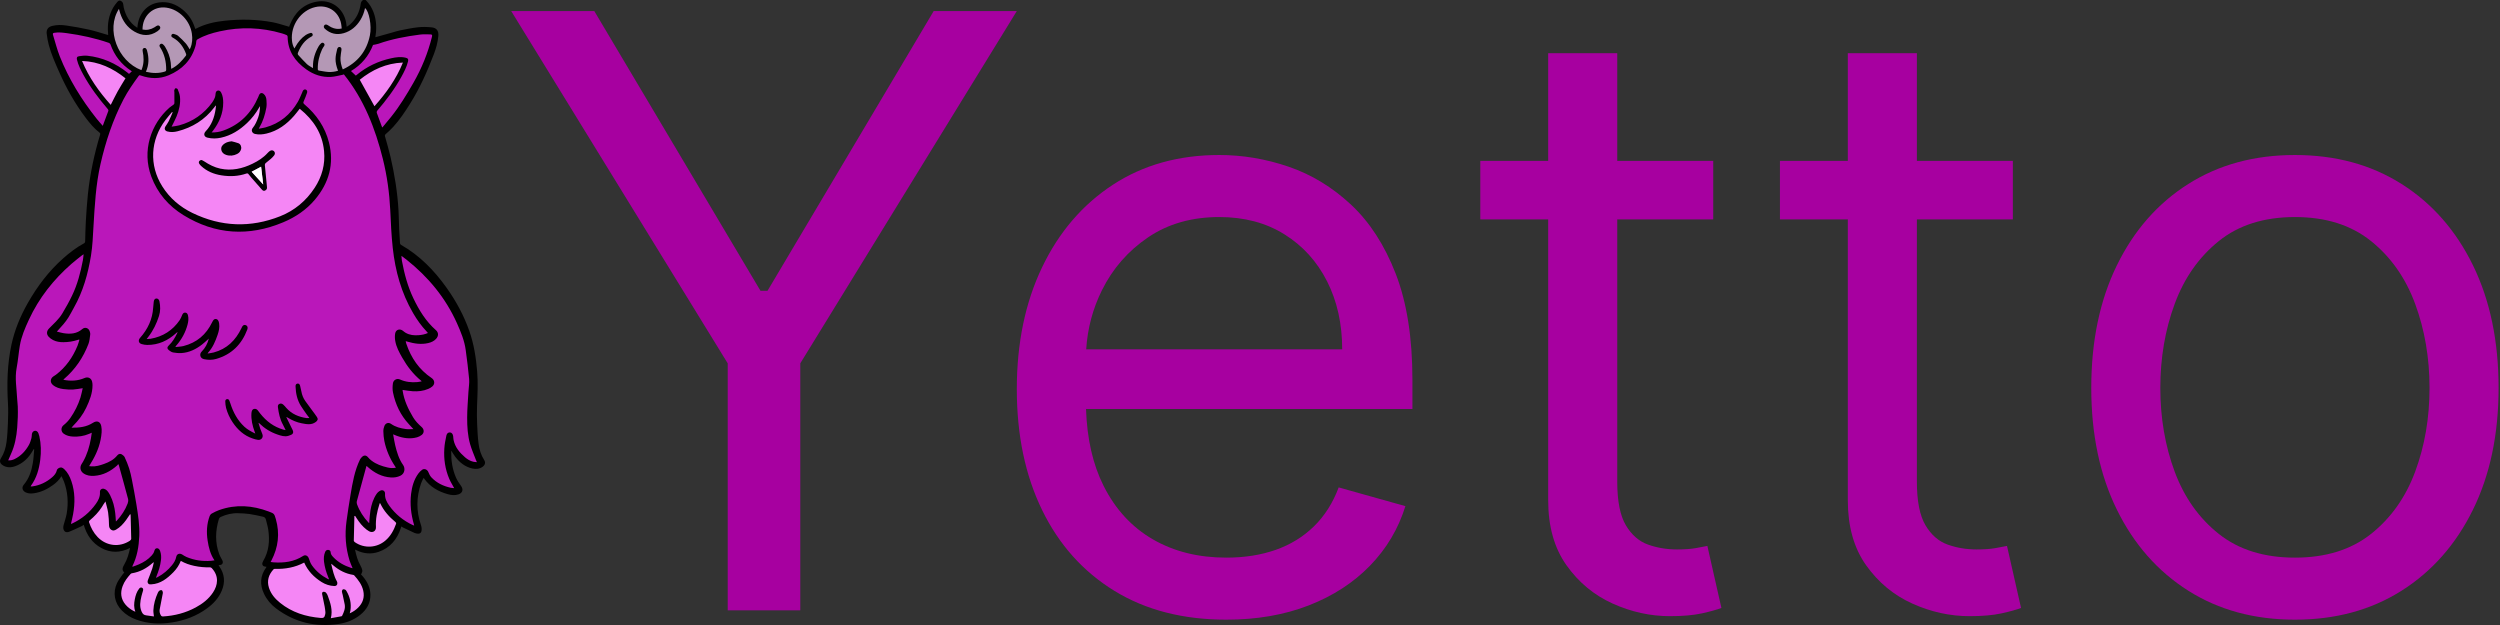 <?xml version="1.0" encoding="utf-8"?>
<svg xmlns="http://www.w3.org/2000/svg" width="312" height="78" viewBox="0 0 312 78">
    <rect x="0" y="0" width="312" height="78" fill="#333333" stroke="none"/>
    <path id="Path" fill="#b498b5" stroke="none" d="M 20.828 0.625 C 18.897 0.298 17.293 1.97 17.45 3.895 C 15.943 3.408 15.278 1.803 14.96 0.307 C 12.547 3.093 14.29 8.137 17.757 9.143 L 17.737 9.188 C 23.362 10.653 27.627 2.642 20.828 0.625 Z"/>
    <path id="path1" fill="#b498b5" stroke="none" d="M 45.752 0.737 L 45.333 0.433 C 45.155 1.832 44.33 3.323 42.998 3.758 C 42.438 -2.908 33.537 1.853 36.745 6.73 L 38.232 9.108 C 39.058 9.72 41.613 9.38 42.57 9.057 L 42.593 9.118 C 45.83 8.057 47.843 3.352 45.752 0.737 Z"/>
    <path id="path2" fill="#f586f5" stroke="none" d="M 44.46 71.587 C 44.357 71.473 44.21 71.428 44.105 71.412 C 43.3 71.283 42.565 70.933 41.857 70.343 L 41.022 69.648 L 41.022 70.36 L 41.02 70.393 C 41.018 70.428 41.017 70.482 41.032 70.543 C 41.057 70.64 41.08 70.738 41.103 70.835 C 41.253 71.453 41.408 72.093 41.742 72.687 C 41.757 72.713 41.768 72.748 41.773 72.78 C 41.775 72.792 41.775 72.8 41.777 72.803 C 41.772 72.805 41.763 72.807 41.75 72.805 C 41.238 72.787 40.768 72.638 40.313 72.353 C 39.34 71.743 38.67 70.998 38.265 70.073 L 38.12 69.745 L 37.803 69.913 C 36.775 70.458 35.632 70.703 34.307 70.662 C 34.183 70.658 34.007 70.697 33.892 70.822 C 33.162 71.615 32.943 72.498 33.243 73.448 C 33.485 74.213 33.962 74.865 34.743 75.495 C 36.155 76.633 37.867 77.273 39.98 77.452 C 40.53 77.497 40.8 77.29 40.91 76.735 C 40.932 76.625 40.952 76.495 40.94 76.362 C 40.918 76.13 40.892 75.882 40.845 75.637 C 40.783 75.315 40.717 74.997 40.65 74.677 C 40.642 74.635 40.632 74.592 40.623 74.55 C 40.913 75.343 41.193 76.165 40.963 77.07 L 40.837 77.57 L 41.61 77.432 C 41.977 77.367 42.33 77.303 42.683 77.237 C 42.842 77.207 42.953 77.083 43.005 76.977 C 43.248 76.472 43.458 75.968 43.348 75.373 C 43.29 75.057 43.22 74.738 43.152 74.432 L 43.103 74.208 C 43.4 74.818 43.503 75.468 43.408 76.143 C 43.402 76.193 43.385 76.25 43.365 76.322 C 43.353 76.365 43.34 76.41 43.327 76.46 L 43.155 77.128 L 43.785 76.847 C 44.242 76.642 44.618 76.388 44.937 76.07 C 45.62 75.385 45.865 74.575 45.665 73.663 C 45.482 72.812 44.977 72.163 44.46 71.587 Z"/>
    <path id="path3" fill="#f586f5" stroke="none" d="M 26.183 70.467 C 25.582 70.49 24.955 70.432 24.318 70.295 C 23.687 70.16 23.182 69.973 22.732 69.708 L 22.395 69.51 L 22.253 69.875 C 22.062 70.367 21.78 70.797 21.392 71.19 C 20.603 71.988 19.873 72.533 18.873 72.593 L 18.845 72.595 C 18.817 72.597 18.778 72.6 18.752 72.598 C 18.752 72.585 18.758 72.552 18.785 72.483 L 18.903 72.18 C 19.04 71.827 19.183 71.462 19.31 71.095 C 19.377 70.9 19.42 70.705 19.463 70.515 C 19.482 70.435 19.498 70.355 19.518 70.275 L 19.592 69.975 L 19.083 69.807 L 18.923 69.933 C 18.898 69.952 18.875 69.972 18.852 69.992 C 18.087 70.677 17.288 71.077 16.413 71.215 C 16.347 71.225 16.18 71.265 16.06 71.398 C 15.645 71.863 15.23 72.385 14.992 73.033 C 14.635 74.008 14.77 74.89 15.393 75.652 C 15.688 76.012 16.07 76.31 16.563 76.565 C 16.612 76.59 16.658 76.607 16.707 76.623 C 16.728 76.63 16.753 76.638 16.782 76.65 L 17.485 76.91 L 17.207 76.213 C 17.03 75.772 17.058 75.348 17.153 74.848 C 17.218 74.508 17.302 74.237 17.415 74.008 C 17.383 74.113 17.353 74.22 17.327 74.33 C 17.165 75.018 17.037 75.752 17.387 76.503 C 17.5 76.747 17.71 77.077 18.215 77.13 C 18.435 77.153 18.66 77.187 18.877 77.22 C 18.973 77.235 19.068 77.25 19.162 77.263 L 19.582 77.323 L 19.542 76.902 C 19.532 76.807 19.52 76.715 19.508 76.627 C 19.487 76.458 19.467 76.313 19.473 76.18 C 19.5 75.567 19.65 74.945 19.932 74.282 C 19.902 74.437 19.87 74.593 19.84 74.748 C 19.758 75.162 19.677 75.577 19.602 75.992 C 19.542 76.32 19.602 76.643 19.778 76.95 C 19.91 77.177 20.11 77.285 20.375 77.268 C 21.913 77.175 23.33 76.783 24.585 76.105 C 25.6 75.557 26.343 74.91 26.86 74.132 C 27.658 72.928 27.588 71.67 26.672 70.678 C 26.552 70.543 26.357 70.463 26.183 70.467 Z"/>
    <path id="path4" fill="#f586f5" stroke="none" d="M 49.55 64.885 C 48.697 64.175 48.13 63.48 47.765 62.695 C 47.725 62.61 47.665 62.562 47.632 62.535 L 47.277 62.207 L 47.078 62.698 C 47.062 62.737 47.048 62.77 47.038 62.803 C 46.678 63.928 46.535 64.877 46.585 65.79 C 46.592 65.907 46.558 65.997 46.495 66.038 C 46.43 66.08 46.333 66.073 46.228 66.018 C 46.14 65.972 46.047 65.912 45.943 65.832 C 45.533 65.515 45.178 65.107 44.79 64.507 C 44.747 64.44 44.705 64.372 44.663 64.303 L 44.487 64.02 L 43.905 64.118 L 43.882 64.985 C 43.86 65.797 43.838 66.637 43.823 67.463 C 43.82 67.672 43.97 67.852 44.102 67.942 C 44.693 68.352 45.377 68.553 46.06 68.553 C 46.863 68.553 47.667 68.273 48.31 67.722 C 48.935 67.187 49.39 66.482 49.74 65.502 C 49.863 65.147 49.627 64.95 49.55 64.885 Z"/>
    <path id="path5" fill="#f586f5" stroke="none" d="M 16.71 67.228 C 16.697 66.423 16.673 65.605 16.652 64.815 L 16.627 63.92 L 16.065 63.822 L 15.943 64 C 15.892 64.075 15.842 64.152 15.792 64.227 C 15.68 64.395 15.575 64.553 15.462 64.707 C 15.195 65.068 14.823 65.518 14.317 65.807 C 14.16 65.897 14.12 65.872 14.092 65.853 C 13.993 65.792 13.943 65.728 13.94 65.547 C 13.93 65.062 13.908 64.488 13.823 63.915 C 13.772 63.57 13.682 63.237 13.593 62.913 C 13.557 62.775 13.518 62.637 13.485 62.498 L 13.32 61.83 L 12.898 62.373 C 12.76 62.552 12.657 62.723 12.557 62.89 C 12.515 62.958 12.475 63.025 12.433 63.092 C 12.082 63.645 11.617 64.155 10.973 64.697 C 10.833 64.815 10.727 65.058 10.793 65.26 C 11.06 66.078 11.438 66.732 11.948 67.258 C 12.642 67.977 13.548 68.347 14.467 68.347 C 15.133 68.347 15.805 68.152 16.405 67.753 C 16.553 67.658 16.713 67.45 16.71 67.228 Z"/>
    <path id="path6" fill="#f586f5" stroke="none" d="M 50.273 7.475 C 48.283 7.548 46.457 8.273 44.69 9.692 L 44.47 9.868 L 46.67 13.833 L 46.983 13.482 C 48.687 11.568 49.833 9.805 50.595 7.933 L 50.79 7.455 L 50.273 7.475 Z"/>
    <path id="path7" fill="#f586f5" stroke="none" d="M 13.897 13.673 L 14.118 13.24 C 14.21 13.06 14.3 12.88 14.388 12.703 C 14.588 12.303 14.778 11.927 14.985 11.555 C 15.192 11.183 15.41 10.827 15.642 10.447 C 15.743 10.28 15.845 10.113 15.947 9.945 L 16.097 9.695 L 15.868 9.513 C 14.07 8.078 12.233 7.345 10.255 7.275 L 9.74 7.257 L 9.935 7.735 C 10.705 9.617 11.86 11.388 13.573 13.31 L 13.897 13.673 Z"/>
    <path id="path8" fill="#ba17ba" stroke="none" d="M 59.772 57.428 C 58.09 54.165 58.762 50.695 58.882 47.275 C 58.678 40.712 55.168 34.607 49.382 31.18 C 49.097 23.523 47.915 14.522 43.035 8.895 C 40.088 10.263 36.137 7.712 36.232 4.553 C 35.108 2.835 29.275 3.095 27.343 3.587 C 26.11 3.985 24.533 4.103 24.167 5.158 C 23.907 6.97 22.7 8.342 20.92 9.088 C 19.31 9.978 17.477 8.677 17.047 9.27 C 12.357 15.223 11.442 23.662 11.125 31.15 C 10.167 31.38 9.43 32.067 8.702 32.687 C 4.688 36.202 2.14 40.643 1.753 45.857 C 1.44 49.977 2.743 53.882 0.528 57.762 C 2.443 58.095 4.193 56.08 4.312 54.232 C 4.753 53.658 4.84 56.938 4.692 57.357 C 4.575 59.01 3.83 59.84 3.352 61.082 C 5.008 61.047 6.767 60.363 7.485 58.717 C 7.992 58.628 8.365 59.597 8.593 60.157 C 9.245 61.817 8.887 64.068 8.397 65.917 C 10.367 65.178 12.64 63.692 12.81 61.39 C 13.007 61.147 13.335 61.738 13.447 61.947 C 14.04 63.023 14.102 64.493 14.178 65.755 C 15.453 64.885 15.802 63.65 16.605 62.467 C 17.102 64.957 17.398 68.317 16.223 70.515 C 16.107 70.7 16.303 70.98 16.363 71.158 C 17.632 70.713 19.2 70.095 19.613 68.768 C 20.127 69.948 19.338 71.343 18.945 72.573 C 20.403 72.307 21.935 71.003 22.325 69.557 C 22.343 69.44 22.43 69.403 22.56 69.485 C 23.952 70.397 25.73 70.475 27.352 70.193 C 26.137 68.602 25.855 66.28 26.485 64.51 C 28.492 63.158 31.018 63.277 33.44 64.153 C 34.003 64.372 33.94 64.3 34.11 64.878 C 34.675 66.757 34.297 68.705 33.253 70.398 C 34.95 70.712 36.802 70.497 38.017 69.658 C 38.142 69.595 38.165 69.667 38.232 69.798 C 38.7 71.337 40.133 72.407 41.652 72.875 C 41.23 71.66 40.402 70.182 40.92 68.957 C 40.922 68.957 40.925 68.955 40.933 68.957 C 41.388 70.43 43.09 71.068 44.55 71.365 C 43.168 68.682 43.352 65.638 43.93 62.727 C 44.117 62.912 44.24 63.037 44.248 63.058 C 44.653 64.102 45.34 65.275 46.382 65.898 C 46.398 64.907 46.64 61.567 47.722 61.598 C 47.902 63.902 50.188 65.405 52.172 66.123 C 51.517 63.812 50.962 60.4 52.99 58.883 C 53.792 60.45 55.44 61.282 57.273 61.308 C 55.988 59.31 55.247 56.588 56.138 54.298 C 56.44 56.395 57.977 58.115 60.067 58.078 L 59.772 57.428 Z"/>
    <path id="path9" fill="#ba17ba" stroke="none" d="M 44.64 9.677 C 44.665 9.658 44.687 9.642 44.708 9.623 C 45.902 8.622 47.315 7.938 48.912 7.592 C 49.44 7.477 50.005 7.39 50.563 7.528 C 50.582 7.533 50.595 7.537 50.607 7.54 C 50.605 7.553 50.6 7.57 50.595 7.59 C 50.432 8.247 50.112 8.858 49.797 9.43 C 49.068 10.755 48.12 12.083 46.812 13.615 C 46.688 13.758 46.643 14.003 46.707 14.182 C 46.873 14.655 47.05 15.132 47.222 15.592 L 47.335 15.895 C 47.348 15.93 47.365 15.965 47.392 16.012 L 47.655 16.507 L 47.973 16.122 C 48.093 15.977 48.212 15.835 48.33 15.693 C 48.588 15.383 48.833 15.092 49.077 14.787 C 50.167 13.423 51.072 11.92 51.885 10.5 C 52.948 8.643 53.742 6.673 54.24 4.647 C 54.29 4.442 54.267 4.273 54.167 4.145 C 54.1 4.06 53.972 3.96 53.737 3.958 C 53.627 3.958 53.515 3.955 53.405 3.953 C 53.07 3.947 52.725 3.938 52.378 3.983 C 50.228 4.262 48.603 4.622 47.11 5.148 C 47 5.187 46.875 5.21 46.732 5.237 C 46.653 5.252 46.572 5.267 46.485 5.285 L 46.308 5.323 L 46.243 5.492 C 45.733 6.818 44.855 7.857 43.633 8.58 L 43.252 8.805 L 44.385 9.872 L 44.64 9.677 Z"/>
    <path id="path10" fill="#ba17ba" stroke="none" d="M 6.56 5.345 C 6.733 5.943 6.912 6.563 7.148 7.157 C 8.23 9.872 9.752 12.445 11.8 15.023 C 11.965 15.23 12.135 15.425 12.317 15.632 C 12.4 15.727 12.485 15.823 12.572 15.923 L 12.938 16.348 L 13.288 15.42 C 13.482 14.908 13.665 14.423 13.843 13.93 C 13.933 13.68 13.747 13.445 13.708 13.4 C 12.408 11.89 11.452 10.543 10.695 9.165 C 10.41 8.643 10.092 8.033 9.93 7.377 C 9.927 7.363 9.925 7.352 9.922 7.342 C 9.923 7.342 9.927 7.342 9.928 7.34 C 10.207 7.3 10.553 7.25 10.857 7.283 C 12.597 7.468 14.232 8.158 15.715 9.333 C 15.758 9.368 15.802 9.405 15.838 9.435 L 16.108 9.66 L 16.965 8.888 L 16.635 8.623 C 16.607 8.6 16.583 8.58 16.558 8.565 C 15.397 7.813 14.567 6.753 14.092 5.412 C 14.025 5.222 13.838 5.083 13.682 5.03 C 12.078 4.475 10.353 4.077 8.41 3.812 C 7.895 3.742 7.31 3.662 6.715 3.763 C 6.647 3.775 6.437 3.812 6.322 4 C 6.247 4.125 6.235 4.275 6.29 4.447 C 6.387 4.743 6.475 5.048 6.56 5.345 Z"/>
    <path id="path11" fill="#f586f5" stroke="none" d="M 39.548 23.628 C 40.528 22.137 40.942 20.517 40.777 18.815 C 40.57 16.668 39.547 14.877 37.652 13.342 C 37.595 13.295 37.537 13.277 37.505 13.267 L 37.287 13.182 L 37.133 13.373 C 37.058 13.468 36.983 13.565 36.91 13.66 C 36.752 13.863 36.603 14.057 36.443 14.24 C 35.452 15.365 34.388 16.053 33.193 16.342 C 32.69 16.463 32.278 16.48 31.902 16.393 C 31.833 16.377 31.782 16.34 31.767 16.295 C 31.755 16.262 31.765 16.227 31.795 16.192 C 32.157 15.75 32.368 15.238 32.545 14.752 C 32.723 14.258 32.768 13.743 32.792 13.26 L 32.852 11.998 L 32.122 13.155 C 32.088 13.205 32.067 13.242 32.045 13.278 C 31.655 13.962 31.172 14.58 30.607 15.115 C 29.615 16.053 28.603 16.625 27.513 16.862 C 26.967 16.98 26.467 16.978 25.98 16.858 C 25.882 16.833 25.837 16.798 25.832 16.78 C 25.827 16.762 25.838 16.698 25.908 16.623 C 26.622 15.873 27.055 14.918 27.237 13.702 C 27.253 13.593 27.265 13.483 27.277 13.37 L 27.353 12.683 L 26.85 12.863 L 26.828 12.87 C 26.792 12.88 26.705 12.907 26.637 12.993 C 26.587 13.057 26.537 13.122 26.488 13.185 L 26.463 13.218 C 25.38 14.638 23.902 15.595 22.073 16.06 C 21.662 16.165 21.303 16.172 20.978 16.082 C 20.923 16.067 20.9 16.047 20.898 16.047 C 20.897 16.038 20.902 16.003 20.937 15.948 C 20.975 15.888 21.015 15.828 21.055 15.768 C 21.16 15.613 21.267 15.452 21.357 15.273 C 21.487 15.012 21.602 14.743 21.713 14.483 C 21.76 14.375 21.807 14.265 21.855 14.157 L 21.975 13.885 L 21.397 13.547 L 21.217 13.765 C 21.132 13.868 21.045 13.972 20.957 14.073 C 20.767 14.297 20.57 14.528 20.387 14.772 C 18.417 17.38 18.253 20.695 19.963 23.425 C 20.893 24.91 22.21 26.072 23.877 26.88 C 25.863 27.843 27.883 28.325 29.918 28.325 C 31.635 28.325 33.363 27.982 35.092 27.297 C 36.928 26.568 38.428 25.333 39.548 23.628 Z"/>
    <path id="path12" fill="#000000" stroke="none" d="M 13.503 4.363 C 13.495 4.262 13.488 4.183 13.482 4.105 C 13.392 2.982 13.567 1.91 14.137 0.927 C 14.273 0.692 14.448 0.48 14.62 0.267 C 14.727 0.133 14.875 0.012 15.052 0.095 C 15.227 0.177 15.362 0.32 15.382 0.538 C 15.432 1.048 15.587 1.528 15.813 1.987 C 16.042 2.445 16.34 2.852 16.737 3.18 C 16.853 3.277 16.982 3.358 17.14 3.472 C 17.155 3.342 17.167 3.247 17.178 3.152 C 17.363 1.69 18.34 0.498 19.875 0.3 C 20.982 0.157 21.955 0.515 22.807 1.21 C 23.532 1.803 24.035 2.553 24.313 3.452 C 24.328 3.502 24.348 3.548 24.368 3.6 C 24.397 3.597 24.418 3.598 24.435 3.59 C 25.568 2.992 26.795 2.717 28.055 2.585 C 30.055 2.375 32.052 2.408 34.03 2.778 C 34.657 2.895 35.263 3.108 35.88 3.278 C 35.943 3.295 36.005 3.318 36.085 3.345 C 36.113 3.263 36.133 3.195 36.16 3.13 C 36.78 1.585 37.837 0.52 39.512 0.208 C 41.29 -0.123 42.847 0.987 43.187 2.773 C 43.22 2.948 43.237 3.128 43.268 3.347 C 43.415 3.245 43.55 3.167 43.667 3.065 C 44.46 2.377 44.88 1.49 45.02 0.465 C 45.048 0.257 45.148 0.117 45.3 0.005 C 45.44 -0.098 45.593 -0.052 45.697 0.065 C 45.887 0.278 46.08 0.493 46.228 0.737 C 46.835 1.735 47.02 2.832 46.928 3.983 C 46.912 4.195 46.875 4.405 46.845 4.647 C 47.525 4.458 48.187 4.273 48.848 4.088 C 49.2 3.99 49.547 3.867 49.905 3.795 C 50.662 3.645 51.42 3.485 52.187 3.402 C 52.738 3.342 53.307 3.357 53.86 3.412 C 54.5 3.477 54.757 3.848 54.705 4.487 C 54.638 5.278 54.423 6.035 54.143 6.772 C 53.335 8.9 52.405 10.972 51.198 12.908 C 50.557 13.938 49.885 14.95 49.062 15.848 C 48.78 16.157 48.468 16.442 48.155 16.718 C 48.045 16.817 48.008 16.883 48.05 17.032 C 48.285 17.865 48.53 18.697 48.727 19.54 C 49.243 21.763 49.61 24.012 49.735 26.295 C 49.778 27.085 49.785 27.878 49.818 28.67 C 49.842 29.237 49.88 29.802 49.922 30.367 C 49.927 30.432 49.982 30.52 50.038 30.552 C 52.377 31.88 54.198 33.758 55.742 35.927 C 56.927 37.59 57.892 39.373 58.572 41.307 C 59.148 42.948 59.408 44.65 59.552 46.377 C 59.668 47.803 59.593 49.227 59.535 50.652 C 59.503 51.428 59.518 52.21 59.55 52.988 C 59.582 53.78 59.623 54.573 59.722 55.358 C 59.813 56.087 60.028 56.79 60.432 57.42 C 60.618 57.713 60.545 58.028 60.232 58.253 C 59.842 58.535 59.4 58.57 58.95 58.47 C 58.04 58.267 57.358 57.718 56.807 56.993 C 56.633 56.767 56.493 56.515 56.33 56.26 C 56.322 56.285 56.312 56.307 56.31 56.327 C 56.293 57.467 56.452 58.577 56.917 59.623 C 57.075 59.978 57.295 60.312 57.527 60.625 C 57.857 61.073 57.748 61.515 57.218 61.697 C 56.778 61.848 56.33 61.8 55.898 61.678 C 54.698 61.345 53.662 60.755 52.925 59.715 C 52.915 59.7 52.897 59.69 52.855 59.655 C 52.748 59.882 52.63 60.09 52.552 60.313 C 51.948 62.042 51.937 63.777 52.53 65.508 C 52.617 65.763 52.647 66.008 52.603 66.27 C 52.57 66.477 52.405 66.62 52.177 66.605 C 52.025 66.595 51.867 66.572 51.73 66.51 C 51.25 66.297 50.778 66.067 50.305 65.838 C 50.235 65.805 50.17 65.755 50.088 65.703 C 50.063 65.783 50.045 65.845 50.023 65.907 C 49.557 67.313 48.698 68.363 47.268 68.865 C 46.323 69.197 45.392 69.107 44.492 68.673 C 44.44 68.648 44.387 68.625 44.307 68.587 C 44.455 69.293 44.627 69.958 44.978 70.567 C 45.092 70.763 45.185 70.988 45.22 71.212 C 45.242 71.348 45.133 71.507 45.082 71.653 C 45.062 71.652 45.042 71.65 45.022 71.647 C 45.11 71.745 45.198 71.842 45.285 71.943 C 45.838 72.597 46.21 73.332 46.227 74.205 C 46.247 75.257 45.77 76.077 44.973 76.723 C 44.182 77.367 43.253 77.722 42.26 77.87 C 39.402 78.298 36.79 77.682 34.467 75.942 C 33.818 75.457 33.302 74.845 32.95 74.108 C 32.41 72.973 32.458 71.878 33.203 70.842 C 33.218 70.82 33.232 70.797 33.245 70.773 C 33.248 70.768 33.245 70.76 33.245 70.73 C 33.202 70.725 33.153 70.718 33.107 70.717 C 32.835 70.703 32.682 70.503 32.75 70.238 C 32.77 70.162 32.803 70.087 32.843 70.018 C 33.565 68.807 33.675 67.492 33.483 66.133 C 33.422 65.7 33.283 65.278 33.187 64.85 C 33.14 64.643 33.007 64.525 32.81 64.483 C 32.25 64.363 31.693 64.228 31.128 64.147 C 30.668 64.078 30.198 64.068 29.733 64.05 C 28.958 64.018 28.227 64.202 27.527 64.523 C 27.443 64.562 27.355 64.657 27.328 64.743 C 26.87 66.232 26.818 67.718 27.375 69.195 C 27.435 69.357 27.525 69.507 27.603 69.66 C 27.66 69.773 27.733 69.878 27.777 69.997 C 27.88 70.282 27.718 70.507 27.418 70.515 C 27.38 70.517 27.342 70.518 27.275 70.522 C 27.31 70.583 27.332 70.628 27.358 70.668 C 28.037 71.627 28.125 72.65 27.675 73.72 C 27.292 74.63 26.645 75.332 25.858 75.91 C 24.537 76.883 23.042 77.438 21.43 77.687 C 19.932 77.917 18.452 77.855 17.013 77.33 C 16.328 77.08 15.713 76.715 15.202 76.188 C 14.288 75.247 14.047 73.96 14.605 72.773 C 14.787 72.387 15.065 72.045 15.305 71.687 C 15.363 71.6 15.445 71.528 15.515 71.45 C 15.19 71.165 15.267 70.852 15.515 70.437 C 15.89 69.807 16.075 69.12 16.233 68.383 C 15.022 69 13.827 69.033 12.652 68.393 C 11.498 67.767 10.817 66.758 10.452 65.5 C 10.345 65.568 10.255 65.638 10.153 65.685 C 9.67 65.908 9.19 66.135 8.698 66.338 C 8.483 66.427 8.225 66.488 8.045 66.278 C 7.865 66.068 7.872 65.795 7.937 65.54 C 8.057 65.063 8.238 64.597 8.32 64.115 C 8.55 62.752 8.468 61.405 7.983 60.098 C 7.903 59.883 7.79 59.68 7.67 59.425 C 7.385 59.893 7.032 60.232 6.632 60.523 C 5.922 61.04 5.15 61.42 4.272 61.552 C 3.92 61.605 3.565 61.613 3.23 61.462 C 2.798 61.267 2.67 60.848 2.967 60.497 C 3.632 59.708 3.935 58.77 4.098 57.782 C 4.192 57.22 4.213 56.645 4.268 56.077 C 4.243 56.07 4.22 56.063 4.195 56.057 C 4.158 56.122 4.12 56.187 4.083 56.252 C 3.572 57.15 2.873 57.837 1.882 58.188 C 1.503 58.323 1.112 58.368 0.723 58.247 C 0.555 58.193 0.387 58.11 0.25 58 C -0.03 57.777 -0.068 57.485 0.113 57.203 C 0.508 56.585 0.72 55.893 0.813 55.18 C 0.915 54.395 0.957 53.602 0.987 52.81 C 1.017 51.998 1.043 51.183 0.995 50.375 C 0.847 47.902 0.907 45.442 1.43 43.013 C 1.825 41.175 2.542 39.455 3.468 37.822 C 4.655 35.732 6.088 33.835 7.893 32.235 C 8.688 31.53 9.527 30.885 10.465 30.378 C 10.582 30.315 10.623 30.235 10.628 30.11 C 10.652 29.278 10.662 28.445 10.712 27.613 C 10.78 26.483 10.852 25.352 10.97 24.227 C 11.238 21.708 11.758 19.24 12.492 16.817 C 12.53 16.69 12.513 16.62 12.402 16.535 C 11.732 16.025 11.205 15.377 10.703 14.712 C 9.362 12.938 8.283 11.017 7.388 8.992 C 6.898 7.883 6.397 6.775 6.085 5.6 C 5.963 5.145 5.887 4.675 5.828 4.207 C 5.765 3.688 6.003 3.363 6.512 3.235 C 7.097 3.087 7.695 3.1 8.282 3.185 C 9.237 3.325 10.188 3.492 11.13 3.703 C 11.895 3.875 12.64 4.127 13.395 4.343 C 13.42 4.35 13.447 4.353 13.503 4.363 Z M 42.917 9.282 C 42.875 9.295 42.802 9.327 42.725 9.342 C 42.255 9.433 41.788 9.57 41.315 9.598 C 40.177 9.667 39.15 9.317 38.222 8.657 C 36.808 7.65 35.91 6.357 35.895 4.557 C 35.895 4.497 35.835 4.408 35.78 4.383 C 35.592 4.3 35.397 4.228 35.198 4.17 C 32.625 3.413 30.028 3.328 27.412 3.912 C 26.458 4.125 25.53 4.408 24.675 4.898 C 24.562 4.963 24.503 5.035 24.495 5.177 C 24.483 5.368 24.447 5.562 24.395 5.745 C 23.89 7.522 22.71 8.697 21.045 9.395 C 19.905 9.872 18.73 9.837 17.568 9.423 C 17.475 9.39 17.4 9.348 17.313 9.467 C 16.628 10.403 15.963 11.352 15.423 12.383 C 14.085 14.947 13.183 17.665 12.542 20.477 C 11.958 23.03 11.825 25.633 11.668 28.232 C 11.593 29.462 11.555 30.692 11.353 31.912 C 10.978 34.182 10.368 36.373 9.225 38.39 C 9.087 38.633 8.95 38.878 8.822 39.127 C 8.488 39.772 8.052 40.342 7.555 40.867 C 7.41 41.02 7.273 41.18 7.095 41.382 C 7.405 41.457 7.665 41.54 7.932 41.582 C 8.782 41.715 9.588 41.663 10.283 41.057 C 10.593 40.785 11.037 40.922 11.182 41.308 C 11.235 41.448 11.277 41.612 11.258 41.757 C 11.207 42.15 11.177 42.562 11.037 42.927 C 10.387 44.623 9.395 46.092 8.01 47.28 C 7.978 47.307 7.953 47.343 7.907 47.395 C 8.833 47.582 9.71 47.54 10.56 47.173 C 10.968 46.997 11.368 47.17 11.488 47.6 C 11.53 47.752 11.547 47.915 11.547 48.073 C 11.547 49.08 11.183 49.988 10.763 50.878 C 10.355 51.745 9.777 52.49 9.103 53.165 C 9.052 53.217 9.007 53.278 8.922 53.377 C 9.91 53.393 10.805 53.28 11.605 52.763 C 12.092 52.448 12.518 52.602 12.637 53.172 C 12.69 53.428 12.702 53.703 12.682 53.967 C 12.593 55.198 12.187 56.333 11.58 57.402 C 11.437 57.655 11.283 57.902 11.122 58.172 C 11.235 58.185 11.325 58.198 11.417 58.203 C 11.97 58.238 12.487 58.077 12.995 57.895 C 13.62 57.67 14.203 57.373 14.632 56.835 C 14.79 56.637 15.025 56.588 15.202 56.71 C 15.337 56.803 15.493 56.913 15.557 57.053 C 15.767 57.512 15.965 57.978 16.118 58.458 C 16.268 58.927 16.372 59.412 16.467 59.895 C 16.662 60.902 16.855 61.91 17.018 62.922 C 17.23 64.237 17.44 65.555 17.382 66.897 C 17.325 68.207 17.115 69.48 16.518 70.665 C 16.515 70.672 16.527 70.687 16.545 70.732 C 16.803 70.635 17.068 70.548 17.322 70.438 C 17.933 70.172 18.49 69.82 18.937 69.32 C 19.065 69.177 19.187 69.002 19.24 68.82 C 19.313 68.572 19.38 68.442 19.562 68.422 C 19.747 68.403 19.892 68.522 19.978 68.755 C 20.12 69.133 20.135 69.523 20.087 69.918 C 20.005 70.605 19.798 71.258 19.538 71.897 C 19.513 71.958 19.493 72.022 19.463 72.103 C 19.518 72.09 19.54 72.088 19.557 72.08 C 19.605 72.058 19.653 72.033 19.7 72.008 C 20.387 71.643 20.965 71.148 21.457 70.548 C 21.712 70.237 21.915 69.9 21.995 69.492 C 22.067 69.125 22.417 69.003 22.735 69.202 C 22.915 69.315 23.095 69.437 23.29 69.518 C 24.267 69.925 25.288 70.075 26.342 69.988 C 26.472 69.978 26.602 69.955 26.768 69.933 C 26.247 69.168 26.045 68.328 25.912 67.468 C 25.75 66.423 25.798 65.393 26.168 64.395 C 26.212 64.277 26.317 64.152 26.427 64.092 C 26.723 63.928 27.028 63.77 27.347 63.657 C 29.433 62.915 31.5 63.065 33.543 63.838 C 34.21 64.092 34.227 64.095 34.425 64.787 C 34.937 66.573 34.733 68.293 33.88 69.94 C 33.85 69.997 33.818 70.053 33.773 70.135 C 33.902 70.152 34.005 70.172 34.11 70.18 C 35.427 70.275 36.69 70.118 37.83 69.382 C 38.117 69.197 38.428 69.357 38.542 69.695 C 38.642 69.993 38.752 70.305 38.932 70.558 C 39.44 71.277 40.102 71.832 40.883 72.24 C 40.932 72.265 40.987 72.28 41.072 72.31 C 41.023 72.183 40.988 72.09 40.952 71.998 C 40.702 71.392 40.52 70.767 40.44 70.113 C 40.388 69.69 40.41 69.275 40.582 68.877 C 40.655 68.707 40.783 68.608 40.972 68.627 C 41.135 68.643 41.255 68.748 41.262 68.91 C 41.272 69.177 41.427 69.353 41.592 69.528 C 42.207 70.18 42.965 70.595 43.808 70.868 C 43.872 70.888 43.94 70.897 44.005 70.912 C 43.873 70.585 43.73 70.29 43.633 69.98 C 43.132 68.37 43.015 66.725 43.243 65.057 C 43.393 63.955 43.562 62.853 43.745 61.757 C 43.998 60.247 44.252 58.735 44.932 57.34 C 44.99 57.22 45.09 57.113 45.188 57.018 C 45.443 56.772 45.713 56.807 45.942 57.083 C 46.058 57.225 46.197 57.353 46.342 57.467 C 46.943 57.938 47.65 58.177 48.382 58.345 C 48.713 58.422 49.05 58.44 49.41 58.368 C 49.367 58.3 49.337 58.248 49.305 58.2 C 48.658 57.23 48.202 56.175 47.965 55.035 C 47.883 54.64 47.853 54.23 47.843 53.825 C 47.838 53.6 47.888 53.355 47.977 53.148 C 48.132 52.79 48.49 52.68 48.805 52.902 C 49.365 53.297 49.998 53.455 50.655 53.545 C 50.95 53.585 51.255 53.552 51.592 53.552 C 51.387 53.328 51.208 53.133 51.028 52.938 C 49.983 51.807 49.345 50.465 49.043 48.967 C 48.972 48.61 48.983 48.22 49.033 47.857 C 49.095 47.41 49.53 47.185 49.917 47.358 C 50.612 47.67 51.338 47.75 52.087 47.685 C 52.26 47.67 52.43 47.627 52.622 47.593 C 52.585 47.547 52.575 47.53 52.56 47.517 C 51.582 46.717 50.823 45.732 50.202 44.642 C 49.825 43.982 49.457 43.308 49.327 42.548 C 49.273 42.24 49.262 41.905 49.32 41.6 C 49.413 41.117 49.918 40.978 50.298 41.293 C 50.405 41.382 50.515 41.472 50.637 41.54 C 51.137 41.827 51.687 41.875 52.245 41.832 C 52.635 41.802 53.022 41.73 53.405 41.558 C 53.343 41.487 53.298 41.428 53.25 41.377 C 52.585 40.678 52.037 39.903 51.55 39.067 C 50.082 36.547 49.328 33.808 49.015 30.94 C 48.843 29.373 48.778 27.793 48.703 26.218 C 48.598 24.06 48.303 21.935 47.782 19.838 C 46.83 16.018 45.423 12.408 42.917 9.282 Z M 14.463 65.08 C 14.508 65.043 14.54 65.022 14.565 64.993 C 15.153 64.355 15.63 63.642 15.935 62.827 C 15.998 62.657 16.027 62.44 15.982 62.268 C 15.612 60.865 15.22 59.467 14.833 58.067 C 14.822 58.027 14.795 57.992 14.753 57.912 C 14.703 57.982 14.68 58.032 14.642 58.067 C 13.812 58.815 12.87 59.318 11.733 59.387 C 11.265 59.415 10.812 59.35 10.417 59.073 C 10.005 58.785 9.923 58.295 10.205 57.878 C 10.262 57.795 10.313 57.71 10.363 57.623 C 10.875 56.72 11.167 55.74 11.345 54.723 C 11.385 54.497 11.415 54.268 11.455 54.003 C 11.315 54.063 11.212 54.107 11.108 54.15 C 10.457 54.425 9.775 54.525 9.075 54.483 C 8.678 54.46 8.297 54.368 7.963 54.135 C 7.568 53.86 7.592 53.327 7.932 53.062 C 8.248 52.815 8.538 52.512 8.768 52.182 C 9.318 51.392 9.753 50.533 10.042 49.612 C 10.16 49.228 10.232 48.832 10.322 48.447 C 9.892 48.508 9.505 48.593 9.117 48.612 C 8.72 48.63 8.317 48.608 7.922 48.558 C 7.437 48.497 6.965 48.36 6.583 48.027 C 6.228 47.717 6.273 47.233 6.668 46.973 C 6.773 46.903 6.885 46.842 6.985 46.765 C 8.227 45.818 9.087 44.585 9.673 43.152 C 9.773 42.908 9.833 42.65 9.912 42.4 C 9.87 42.385 9.857 42.375 9.847 42.378 C 9.795 42.392 9.743 42.407 9.693 42.423 C 9.118 42.612 8.527 42.7 7.923 42.705 C 7.472 42.71 7.027 42.647 6.623 42.438 C 6.42 42.333 6.222 42.192 6.07 42.023 C 5.773 41.69 5.813 41.308 6.125 40.99 C 6.708 40.397 7.345 39.843 7.775 39.123 C 8.212 38.392 8.633 37.647 9 36.878 C 9.67 35.482 10.055 33.992 10.345 32.475 C 10.388 32.245 10.4 32.01 10.433 31.73 C 10.33 31.8 10.275 31.833 10.223 31.873 C 9.787 32.223 9.338 32.562 8.918 32.93 C 6.673 34.895 4.855 37.192 3.602 39.908 C 3.125 40.94 2.668 41.99 2.478 43.123 C 2.323 44.048 2.253 44.99 2.078 45.91 C 1.833 47.2 2.083 48.473 2.14 49.752 C 2.155 50.083 2.207 50.413 2.218 50.747 C 2.25 51.62 2.218 52.488 2.148 53.362 C 2.055 54.503 1.852 55.605 1.373 56.648 C 1.255 56.907 1.145 57.168 1.022 57.453 C 1.327 57.475 1.587 57.408 1.832 57.287 C 2.618 56.898 3.188 56.28 3.61 55.528 C 3.758 55.267 3.84 54.963 3.925 54.672 C 3.972 54.515 3.955 54.34 3.978 54.177 C 4.01 53.952 4.167 53.783 4.352 53.762 C 4.535 53.74 4.702 53.848 4.793 54.068 C 4.842 54.185 4.88 54.307 4.908 54.43 C 5.13 55.41 5.147 56.4 5.022 57.392 C 4.875 58.548 4.568 59.652 3.867 60.612 C 3.85 60.635 3.847 60.668 3.83 60.713 C 3.922 60.708 3.995 60.708 4.067 60.698 C 4.997 60.563 5.808 60.17 6.513 59.558 C 6.788 59.32 7.013 59.047 7.1 58.673 C 7.122 58.578 7.222 58.48 7.312 58.427 C 7.563 58.275 7.768 58.315 8.015 58.548 C 8.453 58.962 8.715 59.485 8.907 60.045 C 9.372 61.398 9.372 62.78 9.122 64.172 C 9.048 64.575 8.947 64.973 8.853 65.388 C 8.912 65.367 8.96 65.353 9.007 65.332 C 10.21 64.77 11.205 63.955 11.973 62.872 C 12.282 62.437 12.51 61.972 12.473 61.408 C 12.455 61.108 12.71 60.922 12.998 61.008 C 13.138 61.05 13.283 61.137 13.378 61.247 C 13.522 61.41 13.64 61.6 13.74 61.795 C 14.1 62.505 14.295 63.263 14.383 64.052 C 14.423 64.387 14.437 64.723 14.463 65.08 Z M 50.1 31.927 C 50.123 32.175 50.125 32.367 50.16 32.553 C 50.46 34.163 50.877 35.74 51.587 37.223 C 52.297 38.705 53.138 40.093 54.393 41.195 C 54.752 41.51 54.748 41.932 54.422 42.288 C 54.155 42.58 53.807 42.73 53.432 42.817 C 52.56 43.017 51.71 42.887 50.868 42.642 C 50.797 42.62 50.723 42.6 50.65 42.578 C 50.643 42.618 50.637 42.632 50.64 42.643 C 50.663 42.733 50.683 42.825 50.713 42.913 C 51.307 44.67 52.303 46.128 53.858 47.173 C 54.26 47.443 54.312 47.927 53.943 48.237 C 53.798 48.36 53.625 48.458 53.45 48.533 C 52.832 48.8 52.173 48.867 51.51 48.827 C 51.088 48.802 50.67 48.72 50.24 48.662 C 50.243 48.695 50.247 48.745 50.255 48.795 C 50.44 49.982 50.938 51.042 51.547 52.063 C 51.832 52.543 52.21 52.93 52.62 53.292 C 52.94 53.573 52.97 54.005 52.637 54.275 C 52.47 54.408 52.263 54.513 52.057 54.572 C 51.197 54.815 50.353 54.692 49.528 54.393 C 49.388 54.343 49.252 54.28 49.063 54.203 C 49.153 54.687 49.215 55.128 49.318 55.56 C 49.528 56.43 49.783 57.293 50.307 58.032 C 50.598 58.443 50.527 59.11 49.957 59.377 C 49.583 59.552 49.197 59.613 48.79 59.588 C 47.66 59.517 46.725 59.017 45.897 58.278 C 45.85 58.237 45.803 58.195 45.757 58.153 C 45.735 58.18 45.723 58.19 45.72 58.2 C 45.32 59.657 44.917 61.115 44.527 62.575 C 44.497 62.687 44.52 62.83 44.56 62.943 C 44.875 63.8 45.365 64.548 45.985 65.213 C 46.005 65.235 46.033 65.248 46.078 65.278 C 46.083 65.195 46.083 65.137 46.088 65.078 C 46.133 64.622 46.153 64.16 46.23 63.708 C 46.355 62.975 46.573 62.265 46.995 61.643 C 47.112 61.47 47.293 61.312 47.482 61.225 C 47.78 61.088 48.073 61.292 48.053 61.617 C 48.018 62.197 48.263 62.668 48.582 63.112 C 49.345 64.173 50.327 64.973 51.51 65.527 C 51.56 65.55 51.615 65.565 51.692 65.593 C 51.672 65.515 51.66 65.465 51.647 65.415 C 51.297 64.177 51.147 62.92 51.303 61.638 C 51.415 60.728 51.658 59.858 52.205 59.105 C 52.337 58.925 52.5 58.757 52.682 58.628 C 52.963 58.428 53.333 58.6 53.458 58.918 C 53.552 59.153 53.672 59.398 53.842 59.58 C 54.497 60.277 55.328 60.668 56.252 60.873 C 56.393 60.905 56.543 60.903 56.682 60.917 C 56.467 60.517 56.237 60.155 56.07 59.765 C 55.55 58.555 55.37 57.278 55.452 55.972 C 55.485 55.423 55.598 54.878 55.712 54.34 C 55.77 54.065 55.978 53.938 56.183 53.968 C 56.383 53.997 56.53 54.187 56.557 54.452 C 56.573 54.61 56.577 54.773 56.61 54.928 C 56.803 55.827 57.362 56.488 58.033 57.068 C 58.333 57.327 58.672 57.53 59.062 57.623 C 59.198 57.655 59.342 57.658 59.52 57.68 C 59.465 57.558 59.43 57.488 59.402 57.415 C 59.153 56.755 58.862 56.108 58.67 55.432 C 58.365 54.355 58.298 53.235 58.302 52.125 C 58.305 51.042 58.403 49.96 58.463 48.877 C 58.492 48.352 58.593 47.822 58.548 47.303 C 58.445 46.103 58.28 44.908 58.125 43.713 C 57.97 42.523 57.513 41.423 57.03 40.343 C 55.605 37.165 53.445 34.56 50.727 32.402 C 50.537 32.252 50.34 32.108 50.1 31.927 Z M 37.962 70.208 C 36.805 70.822 35.58 71.035 34.298 70.995 C 34.245 70.993 34.173 71.01 34.14 71.047 C 33.532 71.708 33.285 72.463 33.563 73.347 C 33.812 74.135 34.33 74.73 34.955 75.235 C 36.428 76.425 38.148 76.963 40.01 77.118 C 40.393 77.15 40.508 77.057 40.585 76.668 C 40.603 76.578 40.618 76.482 40.61 76.392 C 40.588 76.16 40.563 75.927 40.518 75.698 C 40.42 75.188 40.31 74.68 40.207 74.172 C 40.18 74.037 40.198 73.887 40.34 73.858 C 40.443 73.837 40.597 73.882 40.673 73.955 C 40.778 74.057 40.853 74.205 40.905 74.345 C 41.23 75.235 41.547 76.128 41.288 77.152 C 41.752 77.068 42.188 76.992 42.623 76.91 C 42.655 76.903 42.69 76.865 42.705 76.833 C 42.918 76.392 43.115 75.943 43.02 75.435 C 42.945 75.03 42.852 74.628 42.765 74.225 C 42.733 74.082 42.673 73.942 42.668 73.798 C 42.665 73.717 42.728 73.595 42.797 73.558 C 42.865 73.522 42.987 73.548 43.07 73.583 C 43.137 73.612 43.193 73.687 43.233 73.753 C 43.683 74.505 43.858 75.317 43.735 76.188 C 43.72 76.297 43.682 76.402 43.647 76.542 C 44.062 76.357 44.403 76.128 44.697 75.833 C 45.28 75.247 45.515 74.55 45.337 73.733 C 45.17 72.97 44.713 72.372 44.207 71.808 C 44.172 71.768 44.103 71.748 44.047 71.74 C 43.132 71.593 42.343 71.187 41.638 70.598 C 41.548 70.523 41.457 70.447 41.352 70.358 C 41.352 70.41 41.347 70.437 41.352 70.462 C 41.527 71.165 41.667 71.88 42.028 72.522 C 42.063 72.583 42.088 72.657 42.098 72.728 C 42.137 72.975 41.975 73.147 41.735 73.138 C 41.155 73.117 40.623 72.943 40.133 72.637 C 39.185 72.038 38.427 71.265 37.962 70.208 Z M 19.193 70.193 C 19.178 70.188 19.163 70.183 19.148 70.178 C 19.123 70.198 19.097 70.217 19.072 70.238 C 18.32 70.91 17.472 71.383 16.463 71.543 C 16.408 71.552 16.343 71.58 16.307 71.62 C 15.897 72.08 15.517 72.56 15.302 73.148 C 14.998 73.975 15.078 74.745 15.648 75.44 C 15.94 75.797 16.308 76.058 16.713 76.27 C 16.757 76.292 16.803 76.305 16.895 76.338 C 16.682 75.802 16.727 75.295 16.825 74.787 C 16.917 74.31 17.06 73.855 17.362 73.467 C 17.453 73.35 17.577 73.273 17.728 73.35 C 17.88 73.427 17.888 73.57 17.85 73.715 C 17.787 73.947 17.705 74.173 17.652 74.407 C 17.498 75.06 17.383 75.707 17.688 76.362 C 17.813 76.628 17.965 76.767 18.25 76.797 C 18.575 76.832 18.898 76.887 19.21 76.932 C 19.183 76.65 19.13 76.405 19.142 76.163 C 19.175 75.395 19.388 74.668 19.703 73.97 C 19.748 73.87 19.818 73.763 19.907 73.705 C 19.983 73.655 20.125 73.627 20.197 73.667 C 20.267 73.705 20.307 73.835 20.323 73.93 C 20.337 74.018 20.303 74.113 20.287 74.205 C 20.168 74.82 20.042 75.433 19.93 76.048 C 19.883 76.305 19.933 76.548 20.067 76.78 C 20.137 76.902 20.217 76.94 20.355 76.932 C 21.792 76.845 23.157 76.495 24.427 75.807 C 25.282 75.345 26.038 74.762 26.583 73.942 C 27.178 73.043 27.37 71.918 26.428 70.9 C 26.375 70.843 26.273 70.798 26.197 70.8 C 25.54 70.823 24.892 70.758 24.25 70.622 C 23.662 70.497 23.095 70.308 22.563 69.995 C 22.347 70.55 22.028 71.017 21.628 71.423 C 20.868 72.193 20.043 72.857 18.893 72.925 C 18.74 72.935 18.598 72.952 18.493 72.817 C 18.382 72.672 18.413 72.518 18.473 72.362 C 18.65 71.903 18.833 71.448 18.993 70.983 C 19.082 70.728 19.128 70.458 19.193 70.193 Z M 18.207 8.957 C 19.038 9.155 19.84 9.177 20.635 8.912 C 20.685 8.895 20.74 8.798 20.74 8.738 C 20.748 7.712 20.535 6.742 19.963 5.872 C 19.885 5.753 19.872 5.632 19.985 5.528 C 20.103 5.422 20.235 5.438 20.345 5.538 C 20.438 5.622 20.528 5.717 20.593 5.823 C 20.968 6.44 21.223 7.102 21.308 7.82 C 21.338 8.068 21.345 8.322 21.363 8.582 C 21.388 8.575 21.415 8.572 21.437 8.56 C 22.173 8.183 22.713 7.588 23.205 6.943 C 23.24 6.897 23.248 6.802 23.228 6.745 C 22.907 5.867 22.393 5.143 21.553 4.69 C 21.428 4.622 21.345 4.532 21.392 4.387 C 21.438 4.242 21.57 4.197 21.7 4.238 C 21.882 4.297 22.085 4.352 22.222 4.472 C 22.562 4.767 22.887 5.083 23.185 5.42 C 23.375 5.635 23.508 5.902 23.677 6.158 C 23.705 6.1 23.733 6.05 23.757 5.998 C 24.007 5.417 24.035 4.813 23.945 4.195 C 23.708 2.573 22.372 1.193 20.782 0.957 C 19.145 0.713 17.777 1.932 17.785 3.685 C 18.312 3.793 18.802 3.693 19.26 3.418 C 19.352 3.363 19.437 3.3 19.528 3.243 C 19.675 3.152 19.825 3.135 19.94 3.283 C 20.052 3.428 20.007 3.575 19.887 3.697 C 19.817 3.767 19.742 3.835 19.66 3.892 C 18.707 4.55 17.733 4.5 16.767 3.937 C 15.872 3.415 15.317 2.62 14.998 1.65 C 14.942 1.477 14.898 1.298 14.845 1.11 C 13.185 3.682 14.687 7.633 17.638 8.75 C 17.652 8.73 17.668 8.708 17.677 8.685 C 17.7 8.63 17.72 8.573 17.74 8.517 C 17.977 7.82 17.953 7.115 17.808 6.407 C 17.76 6.167 17.83 6.025 17.998 5.99 C 18.16 5.957 18.282 6.065 18.347 6.298 C 18.352 6.318 18.357 6.337 18.362 6.357 C 18.6 7.227 18.6 8.088 18.207 8.957 Z M 42.777 8.663 C 44.638 7.795 45.77 6.382 46.167 4.397 C 46.405 3.203 46.057 1.372 45.555 1.007 C 45.447 1.537 45.262 2.033 44.978 2.492 C 44.483 3.29 43.812 3.878 42.897 4.14 C 42.017 4.39 41.222 4.208 40.54 3.588 C 40.393 3.455 40.377 3.282 40.472 3.16 C 40.57 3.035 40.725 3.027 40.903 3.135 C 41.052 3.225 41.192 3.328 41.347 3.403 C 41.76 3.602 42.192 3.667 42.643 3.557 C 42.633 3.453 42.627 3.368 42.618 3.282 C 42.463 1.565 41.023 0.5 39.35 0.883 C 37.572 1.29 36.24 3.128 36.438 5.072 C 36.473 5.407 36.56 5.732 36.742 6.052 C 36.787 5.973 36.818 5.917 36.85 5.862 C 37.183 5.267 37.602 4.743 38.17 4.358 C 38.337 4.245 38.538 4.175 38.732 4.115 C 38.853 4.077 38.977 4.13 39.018 4.268 C 39.06 4.403 38.99 4.498 38.87 4.562 C 38.033 4.998 37.535 5.718 37.19 6.568 C 37.138 6.695 37.153 6.797 37.247 6.893 C 37.598 7.265 37.933 7.657 38.307 8.005 C 38.515 8.2 38.785 8.325 39.06 8.503 L 39.06 8.333 C 39.042 7.407 39.315 6.56 39.773 5.767 C 39.848 5.637 39.955 5.52 40.065 5.415 C 40.172 5.312 40.308 5.3 40.425 5.408 C 40.537 5.512 40.518 5.633 40.443 5.753 C 40.358 5.888 40.26 6.018 40.195 6.162 C 39.837 6.942 39.643 7.757 39.66 8.62 C 39.662 8.74 39.708 8.792 39.812 8.808 C 40.205 8.87 40.598 8.96 40.993 8.982 C 41.393 9.003 41.797 8.953 42.185 8.828 C 41.723 7.602 41.86 7.062 42.073 6.152 C 42.125 5.932 42.26 5.832 42.417 5.867 C 42.578 5.902 42.642 6.04 42.61 6.267 C 42.567 6.577 42.51 6.887 42.493 7.198 C 42.468 7.697 42.585 8.172 42.777 8.663 Z M 44.405 9.437 C 44.442 9.408 44.468 9.39 44.493 9.368 C 45.765 8.302 47.223 7.617 48.84 7.267 C 49.435 7.138 50.037 7.055 50.643 7.207 C 50.923 7.277 50.99 7.388 50.92 7.673 C 50.75 8.358 50.428 8.98 50.09 9.593 C 49.247 11.125 48.198 12.508 47.065 13.833 C 47.018 13.888 46.997 14.005 47.02 14.072 C 47.222 14.643 47.435 15.212 47.647 15.78 C 47.66 15.813 47.68 15.845 47.715 15.912 C 48.095 15.453 48.46 15.023 48.813 14.582 C 49.875 13.255 50.752 11.807 51.593 10.337 C 52.633 8.522 53.413 6.602 53.915 4.568 C 53.962 4.38 53.912 4.295 53.733 4.293 C 53.295 4.292 52.852 4.26 52.42 4.315 C 50.653 4.543 48.907 4.868 47.22 5.463 C 47.02 5.533 46.803 5.557 46.553 5.61 C 46.03 6.97 45.12 8.085 43.802 8.865 C 44.008 9.062 44.2 9.243 44.405 9.437 Z M 12.825 15.707 C 13.072 15.052 13.307 14.438 13.53 13.818 C 13.548 13.767 13.5 13.67 13.455 13.618 C 12.305 12.282 11.252 10.877 10.403 9.327 C 10.077 8.73 9.77 8.123 9.607 7.458 C 9.542 7.192 9.61 7.052 9.883 7.013 C 10.217 6.965 10.562 6.92 10.893 6.955 C 12.78 7.155 14.443 7.902 15.923 9.075 C 15.99 9.128 16.055 9.183 16.102 9.222 C 16.225 9.11 16.337 9.01 16.453 8.905 C 16.422 8.878 16.402 8.86 16.38 8.847 C 15.132 8.038 14.277 6.923 13.78 5.525 C 13.753 5.45 13.657 5.375 13.577 5.347 C 11.883 4.762 10.142 4.385 8.368 4.143 C 7.84 4.072 7.312 4.002 6.777 4.093 C 6.618 4.12 6.56 4.18 6.612 4.348 C 6.895 5.243 7.113 6.163 7.46 7.033 C 8.587 9.865 10.17 12.435 12.062 14.817 C 12.297 15.113 12.555 15.393 12.825 15.707 Z M 44.32 64.385 C 44.29 64.39 44.258 64.395 44.228 64.4 C 44.202 65.423 44.172 66.445 44.155 67.468 C 44.153 67.535 44.227 67.623 44.29 67.667 C 45.457 68.475 47.015 68.39 48.093 67.467 C 48.747 66.907 49.142 66.185 49.425 65.388 C 49.468 65.265 49.422 65.21 49.338 65.14 C 48.562 64.495 47.893 63.76 47.463 62.833 C 47.455 62.813 47.43 62.802 47.407 62.778 C 47.387 62.828 47.368 62.865 47.357 62.902 C 47.058 63.833 46.863 64.782 46.918 65.768 C 46.947 66.273 46.522 66.542 46.075 66.31 C 45.958 66.248 45.847 66.173 45.742 66.092 C 45.238 65.703 44.853 65.212 44.512 64.683 C 44.443 64.585 44.382 64.485 44.32 64.385 Z M 16.3 64.203 C 16.273 64.198 16.247 64.193 16.22 64.188 C 16.057 64.428 15.902 64.673 15.73 64.907 C 15.383 65.375 14.997 65.807 14.482 66.098 C 14.302 66.2 14.112 66.26 13.915 66.138 C 13.702 66.005 13.612 65.822 13.607 65.557 C 13.595 65.027 13.572 64.492 13.493 63.967 C 13.423 63.498 13.275 63.042 13.162 62.582 C 12.978 62.817 12.857 63.052 12.715 63.273 C 12.303 63.92 11.773 64.462 11.188 64.953 C 11.138 64.997 11.092 65.103 11.11 65.158 C 11.338 65.857 11.672 66.495 12.187 67.028 C 13.277 68.155 14.915 68.342 16.22 67.477 C 16.295 67.427 16.378 67.313 16.377 67.232 C 16.36 66.223 16.328 65.213 16.3 64.203 Z M 46.733 13.26 C 48.175 11.64 49.442 9.885 50.285 7.808 C 48.178 7.887 46.432 8.722 44.897 9.952 C 45.522 11.075 46.123 12.16 46.733 13.26 Z M 10.243 7.608 C 11.097 9.693 12.363 11.45 13.822 13.088 C 14.12 12.505 14.39 11.94 14.693 11.393 C 14.995 10.848 15.332 10.323 15.662 9.773 C 14.087 8.518 12.343 7.683 10.243 7.608 Z"/>
    <path id="path13" fill="#000000" stroke="none" d="M 26.41 16.53 C 26.94 16.538 27.41 16.46 27.863 16.298 C 29.942 15.555 31.367 14.123 32.23 12.11 C 32.263 12.03 32.292 11.948 32.327 11.868 C 32.453 11.587 32.687 11.533 32.92 11.737 C 33.153 11.938 33.237 12.217 33.255 12.505 C 33.277 12.815 33.293 13.137 33.238 13.442 C 33.085 14.305 32.823 15.137 32.378 15.9 C 32.355 15.938 32.338 15.98 32.298 16.062 C 32.598 16.005 32.87 15.972 33.128 15.9 C 34.927 15.407 36.25 14.3 37.175 12.705 C 37.393 12.327 37.545 11.91 37.727 11.51 C 37.743 11.473 37.753 11.435 37.768 11.398 C 37.857 11.202 38.002 11.12 38.158 11.177 C 38.303 11.23 38.385 11.39 38.32 11.578 C 38.197 11.937 38.065 12.295 37.905 12.637 C 37.818 12.818 37.855 12.903 37.998 13.027 C 39.497 14.3 40.572 15.87 41.055 17.777 C 41.733 20.447 41.06 22.828 39.302 24.917 C 38.227 26.192 36.87 27.103 35.35 27.74 C 31.057 29.538 26.877 29.3 22.893 26.848 C 21.035 25.705 19.653 24.107 18.883 22.035 C 17.687 18.812 18.842 15.475 21.13 13.448 C 21.288 13.308 21.478 13.203 21.645 13.072 C 21.7 13.028 21.763 12.952 21.765 12.89 C 21.773 12.425 21.767 11.96 21.763 11.495 C 21.763 11.422 21.725 11.342 21.745 11.278 C 21.777 11.18 21.827 11.042 21.898 11.018 C 21.975 10.995 22.148 11.063 22.175 11.133 C 22.293 11.433 22.425 11.742 22.458 12.057 C 22.55 12.917 22.357 13.742 22.032 14.533 C 21.858 14.957 21.637 15.36 21.418 15.808 C 21.74 15.753 22.057 15.727 22.358 15.645 C 24.072 15.175 25.453 14.218 26.49 12.775 C 26.617 12.598 26.718 12.398 26.805 12.197 C 26.863 12.06 26.89 11.905 26.897 11.757 C 26.908 11.503 26.992 11.348 27.177 11.305 C 27.348 11.265 27.507 11.358 27.615 11.578 C 27.805 11.963 27.857 12.382 27.857 12.803 C 27.857 14.132 27.368 15.285 26.573 16.325 C 26.53 16.378 26.485 16.433 26.41 16.53 Z M 21.548 14.023 C 21.523 14.008 21.497 13.993 21.472 13.978 C 21.198 14.31 20.912 14.63 20.652 14.973 C 18.753 17.487 18.598 20.618 20.245 23.248 C 21.173 24.73 22.462 25.825 24.02 26.58 C 27.602 28.315 31.267 28.453 34.967 26.987 C 36.768 26.272 38.203 25.068 39.268 23.445 C 40.183 22.05 40.605 20.515 40.443 18.847 C 40.232 16.652 39.118 14.96 37.44 13.6 C 37.427 13.588 37.407 13.587 37.395 13.582 C 37.158 13.878 36.94 14.182 36.693 14.46 C 35.762 15.517 34.667 16.328 33.272 16.665 C 32.795 16.78 32.31 16.828 31.827 16.717 C 31.458 16.632 31.308 16.257 31.535 15.978 C 31.862 15.578 32.057 15.112 32.228 14.635 C 32.383 14.205 32.432 13.753 32.455 13.242 C 32.392 13.342 32.358 13.39 32.33 13.44 C 31.925 14.152 31.425 14.792 30.83 15.355 C 29.902 16.235 28.85 16.908 27.578 17.185 C 27.017 17.307 26.457 17.318 25.895 17.18 C 25.415 17.06 25.402 16.667 25.663 16.393 C 26.398 15.62 26.75 14.683 26.903 13.652 C 26.927 13.498 26.94 13.343 26.958 13.177 C 26.915 13.192 26.9 13.193 26.893 13.2 C 26.835 13.273 26.78 13.348 26.723 13.422 C 25.553 14.955 24.007 15.912 22.152 16.385 C 21.737 16.49 21.307 16.522 20.885 16.405 C 20.562 16.315 20.473 16.052 20.653 15.772 C 20.79 15.558 20.943 15.353 21.055 15.128 C 21.235 14.767 21.387 14.392 21.548 14.023 Z"/>
    <path id="path14" fill="#000000" stroke="none" d="M 26.062 42.255 C 25.77 42.512 25.508 42.77 25.22 42.993 C 24.458 43.583 23.615 44.002 22.637 44.062 C 22.295 44.083 21.943 44.048 21.607 43.987 C 21.422 43.953 21.242 43.832 21.087 43.713 C 20.847 43.53 20.835 43.325 21.055 43.123 C 21.522 42.695 21.83 42.162 22.105 41.603 C 22.128 41.557 22.147 41.507 22.142 41.43 C 22.093 41.475 22.045 41.52 21.997 41.563 C 20.968 42.498 19.785 43.06 18.37 43.048 C 18.14 43.047 17.903 43.007 17.682 42.942 C 17.288 42.827 17.212 42.47 17.483 42.163 C 18.443 41.085 19.03 39.843 19.117 38.387 C 19.132 38.14 19.157 37.895 19.188 37.65 C 19.22 37.398 19.335 37.263 19.51 37.252 C 19.687 37.24 19.853 37.373 19.9 37.613 C 20.02 38.222 20.035 38.837 19.843 39.433 C 19.542 40.372 19.123 41.253 18.512 42.035 C 18.455 42.107 18.4 42.182 18.305 42.308 C 18.503 42.297 18.653 42.302 18.797 42.277 C 20.332 42.01 21.547 41.235 22.427 39.95 C 22.56 39.755 22.647 39.525 22.738 39.305 C 22.81 39.137 22.907 39.012 23.1 39.013 C 23.305 39.015 23.407 39.155 23.455 39.337 C 23.562 39.737 23.507 40.133 23.403 40.522 C 23.147 41.483 22.682 42.338 22.03 43.092 C 21.988 43.14 21.947 43.188 21.907 43.237 C 21.913 43.26 21.92 43.283 21.927 43.307 C 22.252 43.268 22.587 43.265 22.902 43.185 C 24.553 42.763 25.735 41.76 26.47 40.228 C 26.628 39.9 26.745 39.785 26.957 39.81 C 27.16 39.833 27.295 40.02 27.347 40.352 C 27.423 40.847 27.32 41.322 27.158 41.785 C 26.88 42.588 26.56 43.37 25.972 44.01 C 25.955 44.027 25.948 44.052 25.91 44.122 C 26.192 44.073 26.437 44.052 26.67 43.988 C 28.32 43.548 29.412 42.467 30.13 40.962 C 30.173 40.872 30.212 40.777 30.27 40.698 C 30.373 40.56 30.518 40.518 30.68 40.582 C 30.842 40.645 30.91 40.778 30.902 40.948 C 30.9 41 30.888 41.055 30.87 41.105 C 30.172 42.965 28.913 44.238 26.983 44.793 C 26.485 44.937 25.975 44.932 25.46 44.825 C 24.957 44.72 24.86 44.183 25.165 43.882 C 25.613 43.432 25.905 42.888 26.062 42.255 Z"/>
    <path id="path15" fill="#000000" stroke="none" d="M 35.742 52.082 C 35.958 52.523 36.175 52.965 36.393 53.407 C 36.412 53.443 36.43 53.478 36.448 53.513 C 36.76 54.078 36.53 54.23 35.988 54.393 C 35.527 54.533 35.068 54.38 34.622 54.227 C 33.755 53.93 33 53.458 32.348 52.817 C 32.335 52.803 32.315 52.798 32.257 52.767 C 32.338 53.038 32.403 53.278 32.485 53.515 C 32.563 53.742 32.658 53.962 32.745 54.187 C 32.893 54.578 32.622 54.945 32.2 54.895 C 31.972 54.868 31.745 54.797 31.527 54.723 C 30.452 54.36 29.662 53.637 29.04 52.713 C 28.665 52.157 28.387 51.55 28.212 50.903 C 28.143 50.65 28.13 50.38 28.115 50.115 C 28.107 49.98 28.16 49.843 28.32 49.81 C 28.493 49.773 28.575 49.893 28.635 50.028 C 28.68 50.132 28.715 50.24 28.75 50.347 C 29.105 51.455 29.637 52.46 30.502 53.26 C 30.887 53.615 31.347 53.857 31.863 54.112 C 31.822 53.997 31.798 53.932 31.775 53.867 C 31.505 53.122 31.325 52.36 31.38 51.56 C 31.383 51.5 31.392 51.44 31.407 51.383 C 31.45 51.223 31.513 51.077 31.697 51.035 C 31.883 50.993 32.042 51.058 32.162 51.2 C 32.273 51.332 32.37 51.477 32.477 51.613 C 33.238 52.572 34.175 53.28 35.367 53.618 C 35.447 53.642 35.532 53.652 35.648 53.677 C 35.523 53.423 35.423 53.198 35.305 52.985 C 34.937 52.318 34.787 51.59 34.688 50.847 C 34.667 50.682 34.672 50.517 34.835 50.422 C 35.013 50.318 35.195 50.365 35.338 50.485 C 35.485 50.607 35.605 50.763 35.732 50.908 C 36.405 51.673 37.28 52.033 38.263 52.177 C 38.342 52.188 38.423 52.178 38.503 52.177 C 38.527 52.177 38.55 52.167 38.607 52.153 C 38.492 52.003 38.385 51.878 38.292 51.743 C 38.045 51.388 37.792 51.037 37.56 50.67 C 37.09 49.928 36.915 49.1 36.885 48.233 C 36.88 48.062 36.917 47.908 37.12 47.872 C 37.277 47.843 37.4 47.938 37.453 48.145 C 37.513 48.377 37.568 48.612 37.61 48.847 C 37.685 49.282 37.845 49.682 38.095 50.042 C 38.385 50.457 38.693 50.858 38.993 51.267 C 39.187 51.53 39.388 51.788 39.565 52.062 C 39.723 52.305 39.643 52.485 39.422 52.653 C 38.86 53.082 38.245 52.938 37.645 52.825 C 37.047 52.712 36.488 52.47 35.963 52.155 C 35.903 52.118 35.842 52.083 35.782 52.048 C 35.767 52.055 35.753 52.068 35.742 52.082 Z"/>
    <path id="path16" fill="#000000" stroke="none" d="M 25.168 19.97 C 25.24 20.008 25.37 20.062 25.483 20.137 C 26.105 20.548 26.757 20.887 27.493 21.045 C 28.915 21.35 30.247 21.05 31.523 20.428 C 32.222 20.088 32.875 19.677 33.4 19.09 C 33.48 19.002 33.57 18.92 33.667 18.85 C 33.847 18.718 34.058 18.733 34.197 18.873 C 34.328 19.007 34.35 19.213 34.218 19.387 C 34.098 19.543 33.957 19.688 33.807 19.82 C 33.592 20.008 33.357 20.175 33.142 20.365 C 33.087 20.413 33.045 20.518 33.052 20.593 C 33.137 21.522 33.23 22.448 33.322 23.377 C 33.342 23.578 33.237 23.708 33.068 23.787 C 32.91 23.86 32.787 23.78 32.682 23.662 C 32.233 23.153 31.783 22.645 31.338 22.133 C 31.208 21.983 31.097 21.817 30.962 21.672 C 30.928 21.637 30.83 21.632 30.775 21.65 C 29.748 22.007 28.697 22.052 27.637 21.883 C 26.685 21.733 25.815 21.38 25.097 20.71 C 25 20.62 24.908 20.517 24.85 20.402 C 24.747 20.197 24.887 19.977 25.168 19.97 Z M 31.407 21.433 C 31.89 21.965 32.358 22.482 32.848 23.02 C 32.757 22.253 32.672 21.532 32.585 20.805 C 32.202 21.008 31.828 21.208 31.407 21.433 Z"/>
    <path id="path17" fill="#000000" stroke="none" d="M 28.91 17.635 C 29.188 17.712 29.475 17.77 29.745 17.872 C 30.022 17.975 30.162 18.308 30.09 18.602 C 30.02 18.885 29.845 19.088 29.59 19.217 C 29.15 19.438 28.688 19.49 28.218 19.33 C 27.903 19.223 27.672 19.02 27.618 18.675 C 27.563 18.325 27.76 18.097 28.028 17.915 C 28.29 17.737 28.585 17.67 28.91 17.635 Z"/>
    <path id="path18" fill="#ffffff" stroke="none" d="M 31.407 21.433 C 31.828 21.208 32.202 21.008 32.585 20.803 C 32.672 21.53 32.757 22.253 32.848 23.018 C 32.358 22.482 31.89 21.965 31.407 21.433 Z"/>
    <g id="Group">
        <path id="path19" fill="#a700a0" fill-rule="evenodd" stroke="none" d="M 63.796 1.379 L 74.167 1.379 L 94.909 36.29 L 95.785 36.29 L 116.527 1.379 L 126.898 1.379 L 99.875 45.346 L 99.875 76.167 L 90.819 76.167 L 90.819 45.346 L 63.796 1.379 Z"/>
        <path id="path20" fill="#a700a0" fill-rule="evenodd" stroke="none" d="M 135.536 51.043 C 135.66 54.773 136.39 57.968 137.726 60.629 C 139.199 63.562 141.25 65.79 143.879 67.311 C 146.508 68.833 149.563 69.593 153.045 69.593 C 155.309 69.593 157.36 69.271 159.198 68.626 C 161.036 67.981 162.624 67.007 163.964 65.704 C 165.303 64.402 166.337 62.777 167.068 60.829 L 175.394 63.166 C 174.517 65.991 173.044 68.467 170.975 70.598 C 168.906 72.728 166.349 74.383 163.306 75.564 C 160.263 76.745 156.842 77.335 153.045 77.335 C 147.64 77.335 142.984 76.136 139.077 73.738 C 135.169 71.34 132.163 67.981 130.057 63.659 C 127.951 59.338 126.898 54.305 126.898 48.56 C 126.898 42.814 127.951 37.744 130.057 33.35 C 132.163 28.956 135.109 25.523 138.894 23.052 C 142.68 20.581 147.105 19.345 152.168 19.345 C 155.09 19.345 157.975 19.832 160.823 20.806 C 163.671 21.78 166.264 23.356 168.601 25.535 C 170.938 27.714 172.801 30.593 174.188 34.171 C 175.576 37.75 176.27 42.157 176.27 47.391 L 176.27 51.043 L 135.536 51.043 Z M 135.557 43.593 L 167.506 43.593 C 167.506 40.428 166.879 37.604 165.625 35.121 C 164.371 32.638 162.594 30.678 160.294 29.242 C 157.993 27.805 155.285 27.087 152.168 27.087 C 148.736 27.087 145.772 27.933 143.276 29.625 C 140.781 31.317 138.864 33.514 137.525 36.216 C 136.377 38.532 135.721 40.991 135.557 43.593 Z"/>
        <path id="path21" fill="#a700a0" fill-rule="evenodd" stroke="none" d="M 193.214 27.379 L 184.742 27.379 L 184.742 20.076 L 193.214 20.076 L 193.214 6.637 L 201.832 6.637 L 201.832 20.076 L 213.81 20.076 L 213.81 27.379 L 201.832 27.379 L 201.832 60.099 C 201.832 62.534 202.191 64.353 202.909 65.558 C 203.628 66.763 204.553 67.567 205.685 67.968 C 206.817 68.37 208.016 68.571 209.282 68.571 C 210.231 68.571 211.01 68.516 211.619 68.407 C 212.227 68.297 212.714 68.206 213.08 68.133 L 214.832 75.874 C 214.248 76.094 213.432 76.319 212.386 76.55 C 211.339 76.781 210.012 76.897 208.405 76.897 C 205.971 76.897 203.591 76.374 201.266 75.327 C 198.941 74.28 197.018 72.685 195.496 70.543 C 193.975 68.401 193.214 65.698 193.214 62.436 L 193.214 27.379 Z"/>
        <path id="path22" fill="#a700a0" fill-rule="evenodd" stroke="none" d="M 230.608 27.379 L 222.136 27.379 L 222.136 20.076 L 230.608 20.076 L 230.608 6.637 L 239.227 6.637 L 239.227 20.076 L 251.203 20.076 L 251.203 27.379 L 239.227 27.379 L 239.227 60.099 C 239.227 62.534 239.585 64.353 240.303 65.558 C 241.022 66.763 241.947 67.567 243.078 67.968 C 244.21 68.37 245.41 68.571 246.675 68.571 C 247.625 68.571 248.403 68.516 249.013 68.407 C 249.622 68.297 250.108 68.206 250.473 68.133 L 252.227 75.874 C 251.642 76.094 250.827 76.319 249.78 76.55 C 248.733 76.781 247.407 76.897 245.8 76.897 C 243.365 76.897 240.985 76.374 238.66 75.327 C 236.335 74.28 234.412 72.685 232.89 70.543 C 231.368 68.401 230.608 65.698 230.608 62.436 L 230.608 27.379 Z"/>
        <path id="path23" fill="#a700a0" fill-rule="evenodd" stroke="none" d="M 286.407 77.335 C 281.343 77.335 276.907 76.13 273.097 73.72 C 269.287 71.31 266.317 67.938 264.187 63.605 C 262.055 59.271 260.99 54.207 260.99 48.413 C 260.99 42.57 262.055 37.47 264.187 33.112 C 266.317 28.755 269.287 25.371 273.097 22.961 C 276.907 20.551 281.343 19.345 286.407 19.345 C 291.47 19.345 295.907 20.551 299.717 22.961 C 303.527 25.371 306.498 28.755 308.628 33.112 C 310.758 37.47 311.823 42.57 311.823 48.413 C 311.823 54.207 310.758 59.271 308.628 63.605 C 306.498 67.938 303.527 71.31 299.717 73.72 C 295.907 76.13 291.47 77.335 286.407 77.335 Z M 286.407 69.593 C 290.253 69.593 293.418 68.607 295.902 66.636 C 298.385 64.664 300.223 62.071 301.415 58.857 C 302.608 55.644 303.205 52.162 303.205 48.413 C 303.205 44.664 302.608 41.171 301.415 37.933 C 300.223 34.695 298.385 32.078 295.902 30.082 C 293.418 28.085 290.253 27.087 286.407 27.087 C 282.56 27.087 279.395 28.085 276.912 30.082 C 274.428 32.078 272.592 34.695 271.398 37.933 C 270.205 41.171 269.608 44.664 269.608 48.413 C 269.608 52.162 270.205 55.644 271.398 58.857 C 272.592 62.071 274.428 64.664 276.912 66.636 C 279.395 68.607 282.56 69.593 286.407 69.593 Z"/>
    </g>
</svg>